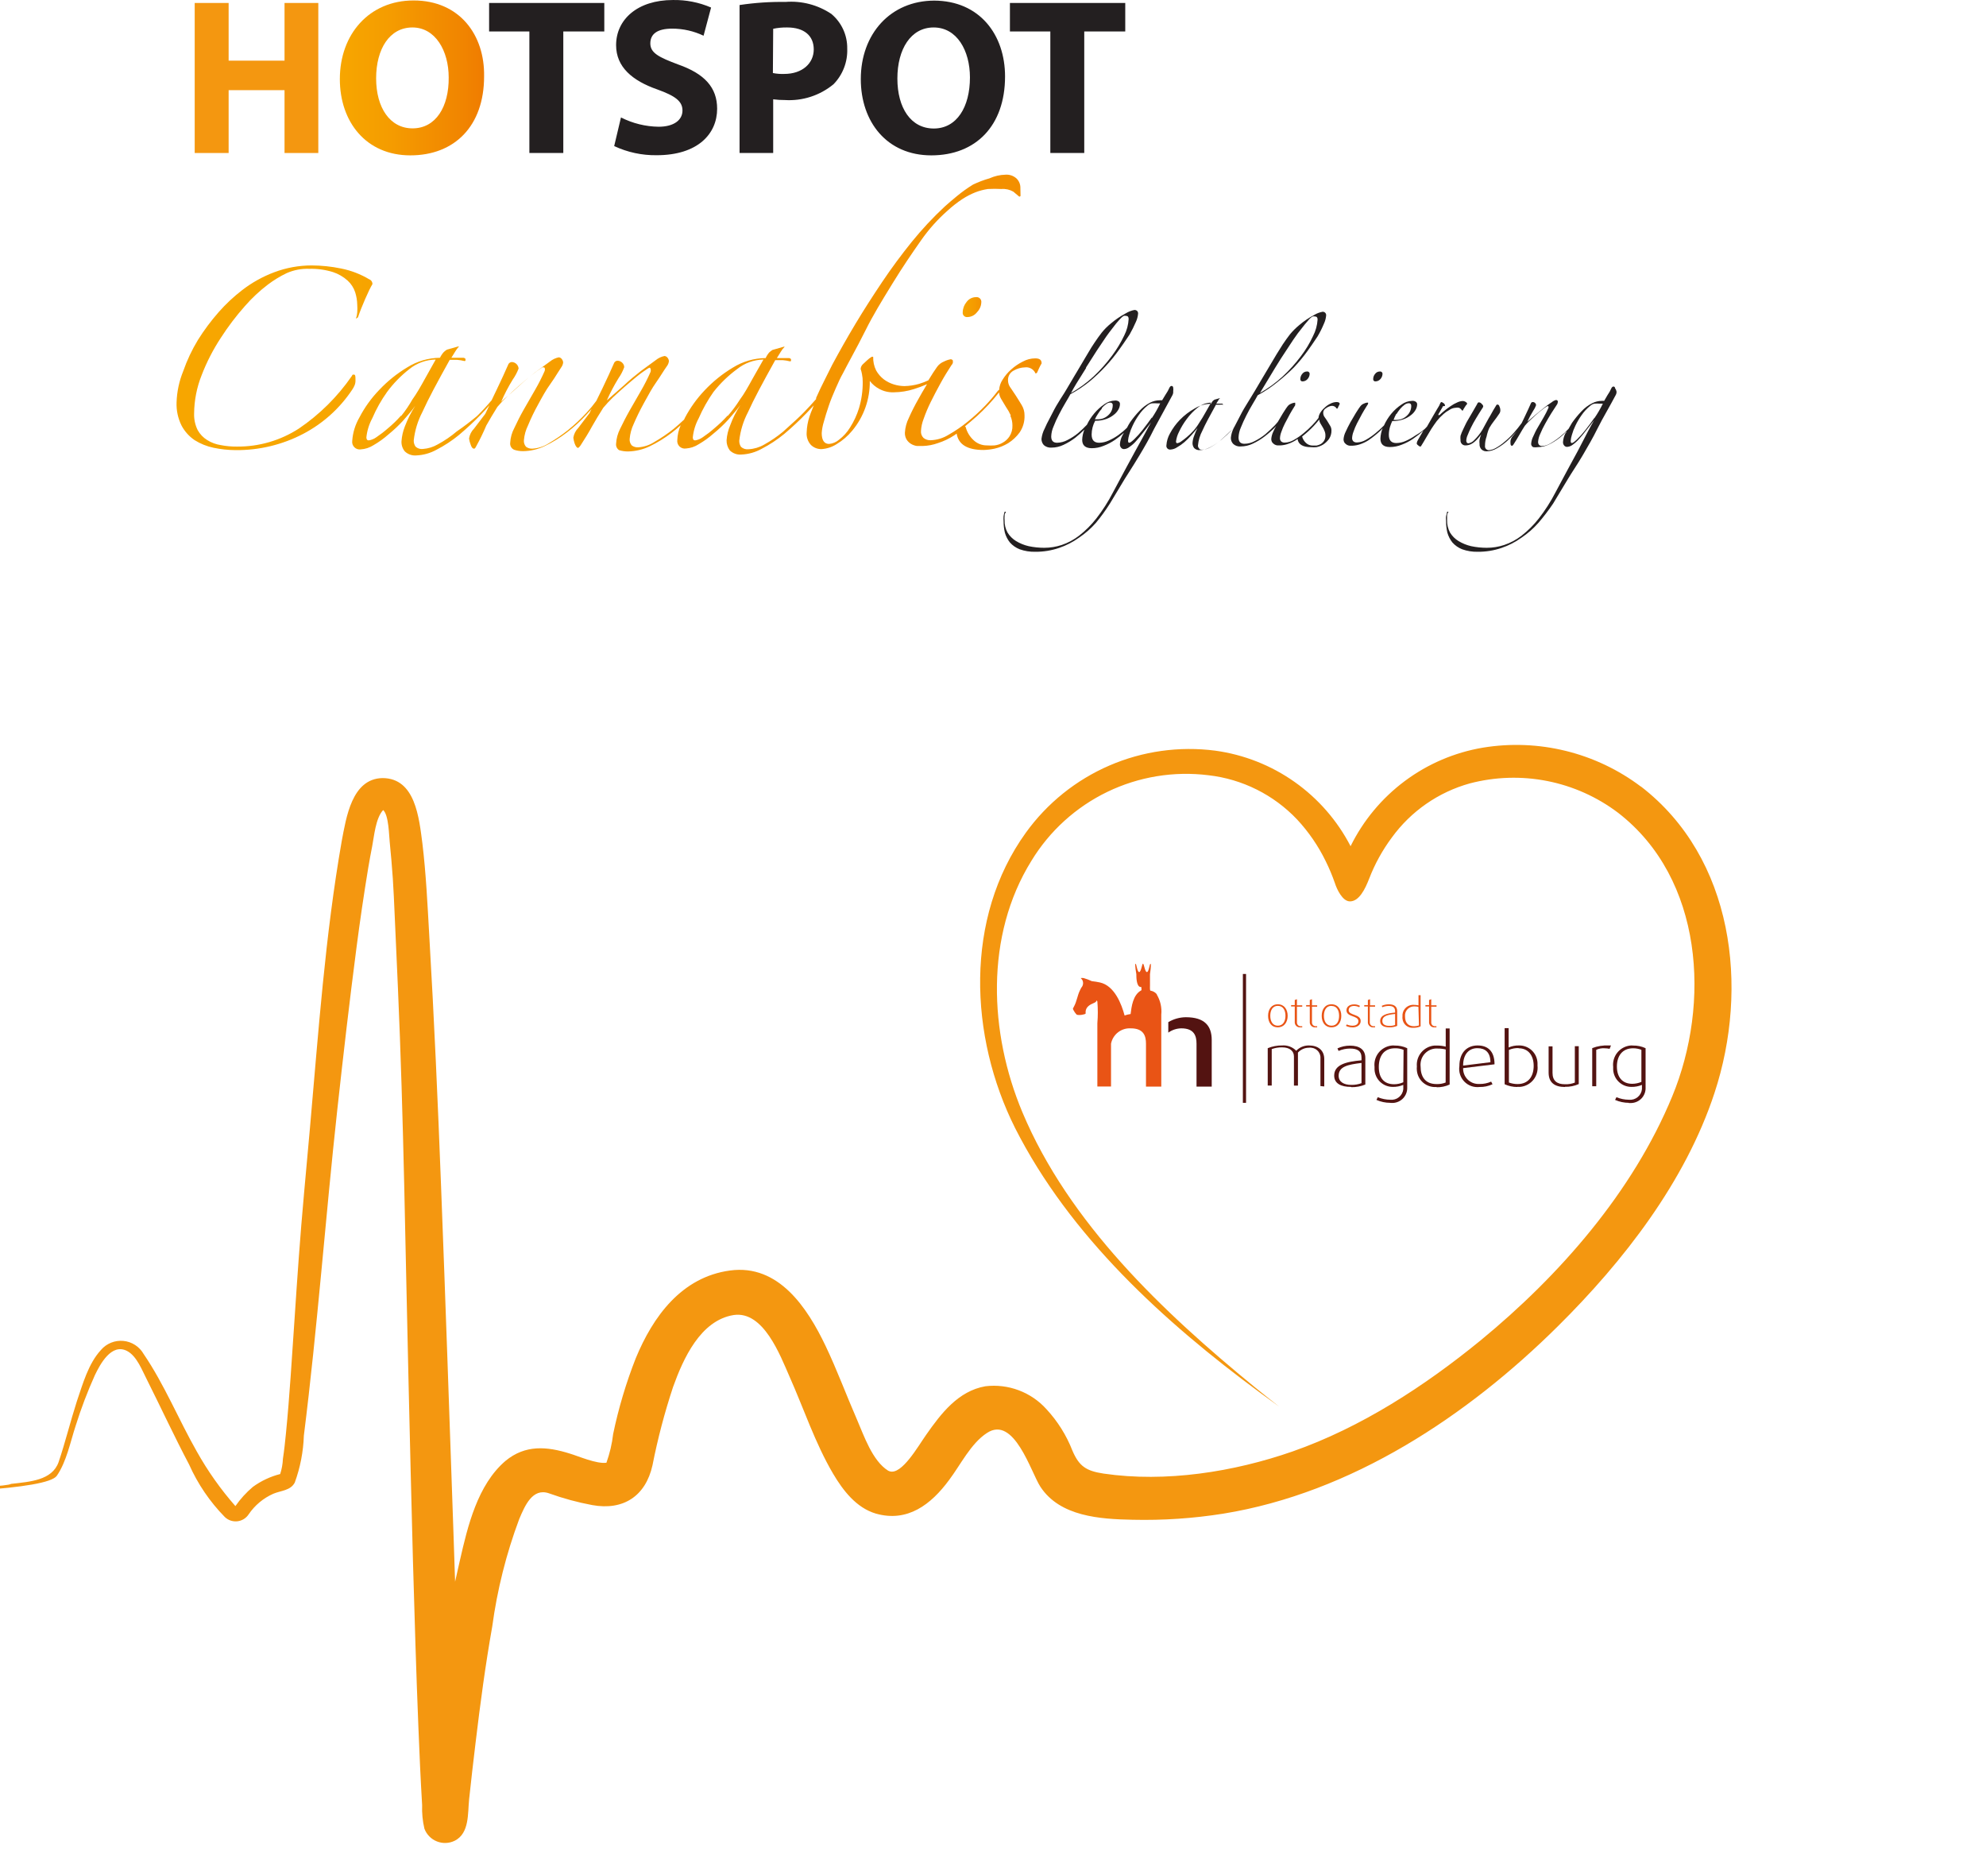 <svg width="360" height="340" viewBox="0 0 360 340" fill="none" xmlns="http://www.w3.org/2000/svg">
<path d="M190.392 27.729H196.542V5.698H203.974V0.538H183.067V5.698H190.392V27.729ZM169.244 4.976C173.468 4.976 175.821 9.173 175.821 14.04C175.821 19.387 173.441 23.29 169.271 23.29C165.1 23.29 162.667 19.547 162.667 14.227C162.667 8.906 165.1 4.976 169.244 4.976ZM169.404 0.11C161.383 0.11 156.036 6.179 156.036 14.334C156.036 22.087 160.768 28.156 168.816 28.156C176.864 28.156 182.184 22.809 182.184 13.852C182.184 6.339 177.612 0.11 169.271 0.11M140.155 5.216C140.989 5.041 141.841 4.96 142.694 4.976C145.769 4.976 147.507 6.473 147.507 8.96C147.507 11.446 145.475 13.398 142.16 13.398C141.47 13.426 140.779 13.372 140.101 13.237L140.155 5.216ZM134.059 27.729H140.155V17.996C140.855 18.09 141.56 18.134 142.267 18.13C145.464 18.331 148.618 17.308 151.09 15.269C151.922 14.416 152.572 13.403 152.999 12.29C153.427 11.178 153.623 9.99 153.576 8.799C153.594 7.603 153.344 6.418 152.844 5.33C152.345 4.243 151.608 3.282 150.689 2.516C148.239 0.88 145.31 0.117 142.374 0.35C139.591 0.309 136.81 0.497 134.059 0.912V27.729ZM111.333 26.472C113.74 27.601 116.374 28.168 119.033 28.13C126.492 28.13 129.995 24.253 129.995 19.708C129.995 15.857 127.722 13.371 122.936 11.687C119.434 10.377 117.883 9.601 117.883 7.863C117.883 6.125 119.193 5.19 121.84 5.19C123.81 5.187 125.756 5.626 127.535 6.473L128.898 1.366C126.714 0.424 124.353 -0.041 121.974 0.003C115.557 0.003 111.68 3.532 111.68 8.184C111.68 12.141 114.621 14.628 119.14 16.205C122.402 17.381 123.712 18.344 123.712 20.028C123.712 21.713 122.214 22.969 119.38 22.969C117.009 22.934 114.677 22.358 112.562 21.285L111.333 26.472ZM95.959 27.729H102.109V5.698H109.541V0.538H88.66V5.698H95.959V27.729Z" fill="#231F20"/>
<path d="M74.971 0.083C66.95 0.083 61.603 6.179 61.603 14.334C61.603 22.06 66.335 28.156 74.383 28.156C82.43 28.156 87.751 22.809 87.751 13.852C87.885 6.339 83.313 0.083 74.971 0.083ZM74.784 23.263C70.693 23.263 68.18 19.52 68.18 14.2C68.18 8.879 70.613 4.976 74.757 4.976C78.901 4.976 81.334 9.173 81.334 14.039C81.388 19.333 79.008 23.263 74.784 23.263Z" fill="url(#paint0_linear_4_251)"/>
<path d="M35.294 0.538V27.729H41.444V16.339H51.577V27.729H57.699V0.538H51.577V10.992H41.444V0.538H35.294Z" fill="#F49710"/>
<path fill-rule="evenodd" clip-rule="evenodd" d="M185.393 65.534C186.08 65.153 186.853 64.951 187.639 64.946C188.414 64.946 188.815 65.186 188.815 65.855C188.647 66.131 188.495 66.416 188.36 66.71L187.986 67.539C187.852 67.7 187.639 67.726 187.639 67.539C187.466 67.209 187.197 66.94 186.867 66.768C186.538 66.596 186.163 66.529 185.794 66.577C185.069 66.596 184.361 66.798 183.735 67.165C183.416 67.332 183.15 67.587 182.97 67.899C182.79 68.212 182.703 68.569 182.719 68.929C182.722 69.346 182.843 69.754 183.067 70.106C183.158 70.243 183.266 70.4 183.382 70.569C183.606 70.895 183.863 71.27 184.109 71.656C184.483 72.244 184.858 72.833 185.206 73.421C185.539 73.969 185.715 74.598 185.714 75.239C185.764 76.35 185.455 77.447 184.831 78.367C184.266 79.144 183.558 79.806 182.746 80.319C181.984 80.778 181.153 81.112 180.286 81.308C179.635 81.448 178.973 81.528 178.308 81.549C175.34 81.549 173.736 80.56 173.415 78.581C173.27 78.697 173.118 78.804 172.96 78.902C172.056 79.495 171.076 79.963 170.046 80.292C169.145 80.621 168.197 80.801 167.239 80.827H166.223C165.845 80.776 165.481 80.648 165.153 80.453C164.83 80.259 164.556 79.994 164.351 79.677C164.119 79.291 164.008 78.844 164.03 78.394C164.089 77.463 164.335 76.554 164.752 75.72C165.273 74.551 165.853 73.409 166.49 72.298C166.919 71.508 167.367 70.756 167.801 70.027C167.882 69.892 167.962 69.758 168.041 69.624C167.274 69.964 166.489 70.258 165.688 70.507C164.512 70.883 163.286 71.081 162.052 71.095C161.121 71.138 160.197 70.925 159.378 70.48C158.709 70.13 158.125 69.637 157.667 69.036C157.716 72.323 156.587 75.519 154.485 78.046C153.68 79.025 152.712 79.856 151.625 80.506C150.82 81.017 149.901 81.321 148.951 81.389C148.592 81.401 148.234 81.341 147.899 81.213C147.563 81.084 147.257 80.889 146.999 80.64C146.72 80.335 146.507 79.976 146.374 79.585C146.24 79.194 146.189 78.779 146.224 78.367C146.252 77.394 146.423 76.43 146.732 75.507C146.878 75.051 147.061 74.596 147.247 74.132C147.334 73.915 147.422 73.696 147.507 73.475C147.368 73.622 147.23 73.772 147.09 73.924C146.799 74.239 146.504 74.558 146.197 74.865C144.91 76.201 143.553 77.468 142.133 78.662C140.876 79.692 139.514 80.588 138.069 81.335C136.93 81.97 135.656 82.328 134.353 82.378C133.976 82.406 133.598 82.353 133.243 82.224C132.888 82.095 132.565 81.892 132.294 81.629C131.895 81.098 131.688 80.448 131.706 79.784C131.771 78.864 131.988 77.961 132.348 77.111C132.82 75.801 133.448 74.553 134.219 73.394C133.577 74.25 132.829 75.132 132 76.068C131.171 76.97 130.278 77.81 129.326 78.581C128.501 79.31 127.606 79.955 126.653 80.506C125.956 80.959 125.155 81.226 124.327 81.282C124.116 81.313 123.9 81.295 123.698 81.228C123.495 81.162 123.311 81.048 123.16 80.897C123.009 80.746 122.896 80.562 122.829 80.36C122.763 80.157 122.744 79.942 122.776 79.731C122.809 78.809 123.017 77.901 123.391 77.057C122.856 77.538 122.295 78.02 121.733 78.448C120.499 79.389 119.173 80.204 117.776 80.881C116.548 81.469 115.208 81.788 113.846 81.816C113.293 81.821 112.743 81.74 112.215 81.576C112.025 81.449 111.875 81.271 111.781 81.063C111.686 80.856 111.651 80.626 111.68 80.399C111.732 79.468 111.978 78.557 112.402 77.726C112.91 76.683 113.472 75.56 114.14 74.384L116.199 70.801C116.832 69.711 117.403 68.586 117.91 67.432C117.988 67.225 117.988 66.997 117.91 66.79C117.889 66.79 117.882 66.766 117.875 66.737C117.854 66.656 117.822 66.535 117.429 66.79C116.894 67.138 116.225 67.593 115.504 68.181C114.782 68.769 114.06 69.384 113.284 70.052C112.509 70.721 111.787 71.389 111.066 72.057C110.463 72.642 109.892 73.258 109.354 73.902C108.579 75.132 107.884 76.255 107.322 77.271C106.752 78.323 106.057 79.472 105.237 80.72C105.05 81.014 104.809 81.175 104.809 81.175C104.577 81.175 104.363 80.907 104.167 80.373C104.052 80.034 103.972 79.685 103.927 79.33C104.034 78.652 104.352 78.025 104.836 77.538L106.868 74.865C106.975 74.624 107.108 74.33 107.242 74.09C107.124 74.218 107.015 74.346 106.906 74.475C106.743 74.667 106.579 74.859 106.386 75.052C105.272 76.277 104.045 77.396 102.724 78.394C101.493 79.341 100.167 80.156 98.767 80.827C97.54 81.421 96.199 81.74 94.836 81.763C94.292 81.77 93.75 81.688 93.232 81.522C92.982 81.423 92.772 81.243 92.636 81.01C92.5 80.777 92.447 80.506 92.484 80.239C92.533 79.303 92.789 78.391 93.232 77.565C93.713 76.522 94.275 75.4 94.943 74.223L97.002 70.641C97.635 69.551 98.207 68.426 98.713 67.272C98.757 67.171 98.78 67.061 98.78 66.951C98.78 66.841 98.757 66.731 98.713 66.63C98.692 66.63 98.665 66.619 98.633 66.605C98.543 66.568 98.409 66.512 98.232 66.63C97.575 67.059 96.941 67.523 96.334 68.02C96.185 68.137 96.037 68.255 95.888 68.374C96.277 68.054 96.656 67.751 97.029 67.459L99.702 65.507C100.162 65.138 100.703 64.881 101.28 64.758C101.392 64.765 101.501 64.797 101.598 64.853C101.696 64.908 101.779 64.986 101.841 65.079C101.984 65.254 102.069 65.469 102.082 65.694C102.047 66.014 101.927 66.319 101.734 66.577C101.523 66.883 101.294 67.249 101.046 67.647C100.667 68.254 100.24 68.935 99.756 69.598C98.97 70.671 98.236 72.027 97.553 73.289L97.51 73.368C96.842 74.571 96.244 75.812 95.719 77.084C95.304 77.921 95.05 78.827 94.97 79.758C94.946 79.973 94.967 80.191 95.032 80.398C95.096 80.605 95.203 80.797 95.344 80.961C95.682 81.214 96.1 81.337 96.521 81.308C97.567 81.242 98.579 80.911 99.462 80.346C100.675 79.635 101.836 78.84 102.937 77.966C104.155 76.982 105.299 75.909 106.36 74.758C106.98 74.088 107.56 73.383 108.098 72.646L109.194 70.4C110.023 68.662 110.744 67.111 111.333 65.748C111.393 65.631 111.486 65.534 111.599 65.468C111.713 65.401 111.843 65.369 111.974 65.373C112.288 65.388 112.585 65.522 112.803 65.748C112.913 65.85 113.001 65.975 113.06 66.113C113.12 66.251 113.151 66.399 113.151 66.55C112.895 67.262 112.544 67.937 112.108 68.555C111.317 69.844 110.611 71.184 109.996 72.566L113.044 69.892C114.14 68.849 115.209 67.994 116.199 67.218L118.872 65.266C119.33 64.892 119.871 64.636 120.45 64.518C120.561 64.528 120.669 64.562 120.766 64.617C120.862 64.672 120.946 64.748 121.011 64.839C121.154 65.013 121.239 65.228 121.252 65.454C121.217 65.774 121.097 66.078 120.904 66.336C120.632 66.712 120.335 67.176 120.012 67.679C119.669 68.214 119.298 68.793 118.899 69.357C118.223 70.313 117.587 71.473 116.957 72.623C116.865 72.791 116.772 72.96 116.68 73.127C115.958 74.437 115.37 75.667 114.862 76.843C114.465 77.685 114.221 78.59 114.14 79.517C114.116 79.733 114.137 79.951 114.202 80.158C114.266 80.365 114.373 80.556 114.514 80.72C114.852 80.973 115.27 81.096 115.691 81.068C116.728 81.001 117.732 80.669 118.605 80.105C119.831 79.401 121.002 78.606 122.107 77.726C122.749 77.191 123.391 76.629 124.006 76.041C124.053 75.923 124.107 75.807 124.166 75.694C125.12 73.89 126.317 72.226 127.722 70.747C129.226 69.146 130.945 67.76 132.829 66.63C134.619 65.513 136.682 64.912 138.791 64.892C138.955 64.525 139.171 64.182 139.433 63.876C139.614 63.706 139.811 63.554 140.021 63.422L142.08 62.834H142.24C141.96 63.113 141.717 63.427 141.518 63.769C141.454 63.874 141.389 63.981 141.324 64.09C141.171 64.345 141.01 64.612 140.823 64.892H143.042C143.39 64.999 143.39 65.053 143.39 65.266C143.39 65.48 143.336 65.48 143.176 65.48C142.746 65.372 142.308 65.3 141.866 65.266H140.529C138.256 69.357 136.625 72.378 135.583 74.704C134.74 76.311 134.205 78.061 134.005 79.865C133.99 80.263 134.102 80.657 134.326 80.987C134.509 81.153 134.726 81.277 134.961 81.351C135.196 81.424 135.445 81.447 135.69 81.415C136.678 81.364 137.639 81.08 138.497 80.587C139.718 79.913 140.873 79.125 141.946 78.234C142.287 77.918 142.653 77.589 143.036 77.246C143.885 76.485 144.813 75.652 145.716 74.731C146.464 73.956 147.213 73.154 147.935 72.325V72.111C148.443 70.961 148.978 69.838 149.512 68.796L150.849 66.122C152.159 63.689 153.576 61.176 155.1 58.636C156.624 56.096 158.228 53.609 159.913 51.096C161.597 48.583 163.389 46.177 165.26 43.851C167.103 41.573 169.104 39.429 171.249 37.434C171.837 36.899 172.586 36.257 173.468 35.535C174.391 34.774 175.364 34.077 176.382 33.45C177.337 32.991 178.33 32.615 179.35 32.327C180.267 31.91 181.258 31.683 182.264 31.659C182.628 31.632 182.994 31.679 183.339 31.799C183.684 31.918 184.001 32.107 184.27 32.354C184.5 32.58 184.68 32.851 184.8 33.15C184.919 33.449 184.976 33.77 184.965 34.092C184.965 34.366 184.973 34.644 184.979 34.883C184.99 35.274 184.998 35.562 184.965 35.562C184.95 35.562 184.932 35.574 184.91 35.588C184.851 35.626 184.768 35.679 184.671 35.562L183.682 34.733C183.026 34.355 182.27 34.187 181.516 34.252C180.705 34.209 179.893 34.209 179.083 34.252C178.315 34.366 177.562 34.563 176.837 34.84C176.005 35.17 175.208 35.583 174.457 36.07C173.512 36.694 172.618 37.391 171.784 38.156C169.982 39.742 168.376 41.537 166.998 43.503C165.287 45.936 163.576 48.449 161.838 51.283C161.721 51.474 161.604 51.665 161.487 51.856C159.864 54.499 158.238 57.148 156.892 59.866C156.042 61.58 155.174 63.193 154.364 64.698C153.797 65.752 153.259 66.753 152.774 67.7C152.373 68.395 151.945 69.33 151.491 70.373C151.036 71.416 150.582 72.485 150.234 73.528C149.887 74.571 149.566 75.56 149.325 76.469C149.123 77.121 148.997 77.794 148.951 78.474C148.951 79.784 149.405 80.453 150.288 80.453C150.961 80.394 151.597 80.122 152.106 79.677C152.895 79.075 153.566 78.332 154.084 77.485C154.785 76.388 155.333 75.2 155.715 73.956C156.173 72.421 156.398 70.825 156.384 69.224C156.391 68.748 156.346 68.272 156.25 67.806C156.195 67.489 156.115 67.175 156.009 66.871C156.018 66.702 156.06 66.538 156.134 66.386C156.207 66.234 156.31 66.099 156.437 65.988L157.186 65.293C157.43 65.059 157.699 64.853 157.988 64.678C158.034 64.657 158.084 64.646 158.135 64.646C158.186 64.646 158.236 64.657 158.282 64.678C158.254 65.53 158.438 66.375 158.817 67.138C159.173 67.772 159.655 68.327 160.234 68.769C160.785 69.172 161.399 69.479 162.052 69.678C162.659 69.861 163.289 69.96 163.923 69.972C164.828 69.954 165.727 69.819 166.597 69.571C167.172 69.395 167.735 69.181 168.281 68.929C168.923 67.86 169.458 67.058 169.859 66.496C170.181 66.049 170.627 65.705 171.142 65.507C171.52 65.313 171.926 65.178 172.345 65.106C172.586 65.106 172.72 65.32 172.72 65.32C172.736 65.471 172.736 65.623 172.72 65.775C172.666 65.936 172.574 66.083 172.452 66.202C171.811 67.192 171.142 68.261 170.5 69.437C169.859 70.614 169.244 71.763 168.709 72.86C168.219 73.848 167.791 74.866 167.426 75.908C167.15 76.608 166.987 77.348 166.945 78.1C166.923 78.336 166.955 78.575 167.038 78.797C167.122 79.019 167.254 79.219 167.426 79.383C167.793 79.665 168.247 79.807 168.709 79.784C169.855 79.741 170.97 79.4 171.944 78.795C173.167 78.101 174.33 77.305 175.42 76.416C176.552 75.505 177.623 74.523 178.628 73.475C179.436 72.627 180.195 71.734 180.901 70.801L181.115 70.641C181.16 69.992 181.371 69.365 181.73 68.822C182.157 68.122 182.689 67.49 183.307 66.951C183.934 66.386 184.636 65.909 185.393 65.534ZM129.46 77.645C130.315 76.936 131.119 76.168 131.866 75.346H131.946C132.743 74.432 133.467 73.458 134.112 72.432C134.904 71.376 135.644 70.033 136.358 68.738L136.385 68.689L138.39 65.159C136.646 65.192 134.962 65.803 133.604 66.897C131.997 68.078 130.558 69.472 129.326 71.041C128.276 72.533 127.381 74.128 126.653 75.801C126.074 76.869 125.711 78.041 125.583 79.25C125.583 79.624 125.717 79.811 126.011 79.811C126.504 79.735 126.971 79.543 127.375 79.25C128.104 78.761 128.801 78.225 129.46 77.645ZM183.521 77.111C183.524 76.502 183.396 75.901 183.147 75.346L183.227 75.293C182.982 74.749 182.687 74.23 182.345 73.742L181.462 72.271C181.259 71.919 181.131 71.527 181.088 71.122C179.873 72.665 178.531 74.105 177.078 75.426C176.329 76.086 175.607 76.701 174.912 77.271C174.957 77.287 174.996 77.316 175.025 77.354C175.053 77.392 175.07 77.438 175.072 77.485C175.318 78.356 175.799 79.142 176.463 79.758C177.116 80.386 177.99 80.731 178.896 80.72C179.359 80.752 179.823 80.752 180.286 80.72C180.816 80.661 181.327 80.488 181.783 80.212C182.269 79.94 182.682 79.555 182.986 79.089C183.364 78.501 183.551 77.81 183.521 77.111Z" fill="url(#paint1_linear_4_251)"/>
<path d="M92.156 71.649C92.776 71.063 93.432 70.478 94.088 69.892C94.688 69.356 95.288 68.855 95.888 68.374C95.243 68.904 94.574 69.482 93.874 70.132C93.306 70.659 92.773 71.118 92.267 71.553C92.23 71.585 92.193 71.617 92.156 71.649Z" fill="url(#paint2_linear_4_251)"/>
<path fill-rule="evenodd" clip-rule="evenodd" d="M92.156 71.649C92.068 71.732 91.981 71.814 91.895 71.897C91.285 72.482 90.705 73.098 90.157 73.742C89.391 74.972 88.723 76.095 88.152 77.111C87.613 78.39 87.006 79.639 86.334 80.854C86.285 80.931 86.249 80.999 86.218 81.057C86.13 81.221 86.084 81.308 85.906 81.308C85.666 81.308 85.452 81.041 85.291 80.506C85.159 80.171 85.069 79.821 85.024 79.463C85.131 78.786 85.449 78.159 85.933 77.672L87.965 74.999L88.714 73.448C88.259 73.983 87.778 74.491 87.27 75.025C85.982 76.361 84.626 77.628 83.206 78.822C81.948 79.853 80.586 80.749 79.142 81.496C78.002 82.131 76.729 82.488 75.426 82.538C75.049 82.566 74.671 82.513 74.316 82.384C73.961 82.255 73.638 82.053 73.367 81.79C72.947 81.27 72.737 80.612 72.779 79.945C72.846 79.027 73.053 78.126 73.394 77.271C73.888 75.971 74.515 74.726 75.265 73.555C74.65 74.41 73.902 75.293 73.073 76.228C72.244 77.13 71.35 77.97 70.399 78.742C69.574 79.471 68.679 80.116 67.725 80.667C67.021 81.124 66.211 81.391 65.373 81.442C65.164 81.469 64.951 81.447 64.752 81.379C64.553 81.31 64.373 81.196 64.225 81.046C64.078 80.895 63.967 80.713 63.901 80.513C63.836 80.312 63.818 80.1 63.849 79.891C63.953 78.392 64.402 76.938 65.159 75.64C66.102 73.83 67.299 72.165 68.715 70.694C70.219 69.092 71.937 67.707 73.821 66.577C75.602 65.461 77.656 64.859 79.757 64.839C79.928 64.469 80.153 64.126 80.425 63.823C80.601 63.647 80.799 63.494 81.013 63.368L83.072 62.78H83.206C82.943 63.067 82.71 63.381 82.511 63.716L81.816 64.839H84.035C84.382 64.946 84.382 64.999 84.382 65.213C84.382 65.427 84.329 65.427 84.168 65.427C83.739 65.318 83.3 65.247 82.858 65.213H81.522C79.249 69.304 77.618 72.325 76.575 74.651C75.732 76.258 75.197 78.008 74.998 79.811C74.982 80.21 75.095 80.603 75.319 80.934C75.5 81.103 75.716 81.228 75.952 81.302C76.188 81.376 76.437 81.397 76.682 81.362C77.625 81.294 78.54 81.01 79.356 80.533C80.585 79.872 81.741 79.084 82.805 78.18C84.059 77.319 85.272 76.4 86.441 75.426C87.381 74.51 88.273 73.546 89.115 72.539C89.315 72.103 89.515 71.691 89.723 71.262C89.821 71.06 89.921 70.855 90.024 70.641C90.853 68.903 91.574 67.352 92.163 65.988C92.228 65.87 92.325 65.771 92.443 65.705C92.561 65.639 92.696 65.607 92.831 65.614C93.135 65.638 93.42 65.77 93.636 65.986C93.851 66.201 93.983 66.487 94.007 66.79C93.736 67.501 93.376 68.174 92.938 68.796C92.146 70.08 91.449 71.42 90.853 72.806C91.268 72.415 91.701 72.04 92.156 71.649ZM70.292 77.645C71.144 76.942 71.94 76.174 72.672 75.346H72.752C73.491 74.431 74.153 73.457 74.731 72.432C75.506 71.362 76.281 69.999 77.003 68.689L78.982 65.159C77.237 65.188 75.552 65.8 74.196 66.897C72.667 68.088 71.309 69.482 70.159 71.041C69.099 72.527 68.203 74.123 67.485 75.801C66.907 76.869 66.543 78.041 66.415 79.25C66.415 79.624 66.549 79.811 66.843 79.811C67.336 79.735 67.803 79.543 68.207 79.25C68.936 78.761 69.633 78.225 70.292 77.645Z" fill="url(#paint3_linear_4_251)"/>
<path d="M64.437 68.903C64.452 69.242 64.388 69.581 64.25 69.892C64.14 70.145 64.005 70.387 63.849 70.614C61.605 73.995 58.542 76.755 54.945 78.635C51.167 80.606 46.962 81.616 42.7 81.576C41.361 81.566 40.027 81.422 38.716 81.148C37.493 80.895 36.324 80.424 35.267 79.758C34.265 79.077 33.448 78.158 32.888 77.084C32.257 75.796 31.954 74.373 32.006 72.94C32.066 70.994 32.474 69.074 33.209 67.272C33.899 65.294 34.795 63.394 35.882 61.603C37 59.82 38.261 58.13 39.652 56.55C40.931 55.099 42.345 53.774 43.877 52.593C45.654 51.218 47.627 50.119 49.732 49.331C51.895 48.52 54.186 48.103 56.496 48.102C58.293 48.111 60.084 48.299 61.843 48.663C63.636 49.02 65.354 49.68 66.923 50.615C67.101 50.682 67.254 50.803 67.359 50.961C67.465 51.12 67.518 51.307 67.512 51.497C67.191 52.005 66.736 52.941 66.201 54.171C65.667 55.401 65.212 56.524 64.891 57.513L64.517 57.754C64.651 57.383 64.732 56.996 64.758 56.604C64.792 56.15 64.792 55.694 64.758 55.24C64.743 54.469 64.617 53.703 64.383 52.968C64.118 52.158 63.649 51.43 63.02 50.855C62.247 50.158 61.336 49.629 60.346 49.305C58.962 48.878 57.517 48.679 56.068 48.717C54.664 48.663 53.265 48.928 51.978 49.492C50.77 50.071 49.624 50.77 48.555 51.577C47.035 52.733 45.638 54.041 44.385 55.481C42.786 57.282 41.329 59.204 40.026 61.229C38.63 63.353 37.464 65.621 36.551 67.993C35.672 70.198 35.21 72.546 35.187 74.918C35.149 75.963 35.369 77.001 35.829 77.939C36.242 78.685 36.84 79.311 37.567 79.758C38.316 80.226 39.153 80.535 40.026 80.667C40.986 80.854 41.963 80.944 42.941 80.934C46.922 80.969 50.827 79.835 54.17 77.672C57.932 75.122 61.187 71.894 63.769 68.154C63.803 68.097 63.826 68.052 63.844 68.016C63.912 67.887 63.912 67.887 64.143 67.887C64.437 67.887 64.437 68.207 64.437 68.903Z" fill="url(#paint4_linear_4_251)"/>
<path d="M176.917 53.85C177.048 53.832 177.181 53.845 177.305 53.887C177.43 53.929 177.544 54 177.637 54.093C177.73 54.186 177.8 54.299 177.842 54.424C177.885 54.549 177.897 54.682 177.88 54.812C177.85 55.477 177.573 56.106 177.104 56.577C176.904 56.843 176.646 57.061 176.349 57.214C176.053 57.366 175.726 57.45 175.393 57.459C175.273 57.477 175.15 57.467 175.035 57.429C174.92 57.391 174.815 57.327 174.729 57.241C174.643 57.155 174.579 57.05 174.541 56.935C174.503 56.82 174.493 56.697 174.511 56.577C174.528 55.901 174.773 55.251 175.206 54.732C175.401 54.46 175.658 54.238 175.955 54.085C176.253 53.931 176.582 53.851 176.917 53.85Z" fill="url(#paint5_linear_4_251)"/>
<path fill-rule="evenodd" clip-rule="evenodd" d="M212.664 70.266C212.699 70.47 212.699 70.678 212.664 70.881C212.695 71.15 212.639 71.422 212.503 71.656L209.215 77.699C208.359 79.437 207.504 80.934 206.541 82.538C205.866 83.663 205.243 84.644 204.637 85.6L204.633 85.605C204.376 86.01 204.122 86.411 203.867 86.816L201.194 91.254C200.424 92.475 199.575 93.645 198.654 94.757C197.755 95.773 196.731 96.672 195.606 97.43C194.494 98.232 193.268 98.863 191.97 99.302C190.584 99.775 189.129 100.01 187.665 99.997C186.7 100.023 185.739 99.869 184.831 99.543C184.154 99.277 183.55 98.856 183.067 98.313C182.65 97.79 182.341 97.191 182.157 96.548C181.997 95.874 181.916 95.183 181.917 94.489C181.891 94.178 181.891 93.865 181.917 93.554C181.954 93.281 182.017 93.013 182.104 92.751C182.128 92.737 182.156 92.73 182.184 92.73C182.196 92.73 182.208 92.731 182.219 92.734C182.223 92.735 182.228 92.736 182.232 92.737C182.236 92.738 182.239 92.74 182.243 92.741C182.247 92.743 182.25 92.744 182.253 92.746C182.257 92.748 182.261 92.749 182.264 92.751C182.264 92.751 182.425 92.778 182.264 92.939C182.104 93.099 182.104 93.313 182.104 93.527C182.077 93.785 182.077 94.044 182.104 94.302C182.078 95.077 182.263 95.844 182.639 96.521C183.02 97.142 183.542 97.664 184.163 98.045C184.874 98.478 185.651 98.794 186.462 98.981C187.394 99.178 188.344 99.277 189.296 99.275C190.368 99.274 191.433 99.103 192.451 98.767C193.601 98.381 194.677 97.803 195.633 97.056C196.79 96.154 197.832 95.112 198.734 93.955C199.874 92.49 200.876 90.924 201.729 89.276L203.734 85.533C203.924 85.18 204.111 84.832 204.295 84.49L204.3 84.482C204.811 83.531 205.302 82.619 205.793 81.736L207.504 78.635C207.925 77.835 208.274 77.221 208.517 76.79L208.653 76.549C208.367 76.931 208.071 77.303 207.783 77.666L207.78 77.669L207.778 77.672C207.584 77.916 207.392 78.158 207.21 78.394C206.755 78.982 206.327 79.517 205.926 79.945C205.583 80.344 205.188 80.695 204.75 80.987C204.472 81.225 204.125 81.366 203.761 81.388C203.659 81.392 203.558 81.372 203.465 81.33C203.373 81.288 203.291 81.226 203.226 81.148C203.143 81.054 203.081 80.943 203.044 80.823C203.007 80.704 202.996 80.577 203.012 80.453C203.054 79.91 203.208 79.382 203.466 78.902C203.545 78.736 203.635 78.575 203.734 78.421C203.235 78.892 202.699 79.321 202.13 79.704C201.481 80.153 200.781 80.521 200.044 80.8C199.366 81.081 198.639 81.226 197.905 81.228C196.756 81.228 196.167 80.72 196.167 79.704C196.191 79.07 196.326 78.446 196.568 77.859C196.041 78.377 195.488 78.868 194.911 79.33C194.255 79.833 193.547 80.263 192.799 80.613C192.115 80.945 191.366 81.119 190.606 81.121C190.356 81.141 190.104 81.111 189.866 81.033C189.627 80.955 189.406 80.831 189.216 80.667C188.936 80.36 188.783 79.959 188.788 79.544C188.864 78.88 189.063 78.236 189.376 77.645C189.62 77.053 189.898 76.528 190.203 75.954L190.205 75.95C190.367 75.644 190.537 75.324 190.713 74.972C191.221 73.956 191.702 73.127 192.237 72.298C192.772 71.469 193.146 70.881 193.387 70.453L194.697 68.234C194.892 67.901 195.087 67.578 195.28 67.259L195.282 67.256L195.284 67.253C195.539 66.83 195.791 66.414 196.034 65.988C196.261 65.591 196.488 65.216 196.711 64.847C196.908 64.522 197.102 64.202 197.29 63.876C197.691 63.181 197.985 62.727 198.413 62.085C198.841 61.443 199.269 60.855 199.697 60.294C200.196 59.673 200.761 59.109 201.381 58.609C202.206 57.911 203.102 57.302 204.055 56.791C204.539 56.492 205.073 56.284 205.632 56.176C205.807 56.167 205.979 56.224 206.113 56.337C206.18 56.402 206.231 56.482 206.263 56.57C206.295 56.657 206.308 56.751 206.301 56.844C206.256 57.363 206.12 57.87 205.899 58.342C205.56 59.129 205.176 59.897 204.75 60.641C204.642 60.8 204.53 60.966 204.413 61.14C203.977 61.788 203.474 62.535 202.905 63.315C201.378 65.461 199.58 67.402 197.558 69.09C196.458 69.983 195.276 70.771 194.028 71.443C193.815 71.844 193.52 72.352 193.119 73.02C192.718 73.689 192.344 74.384 191.97 75.106C191.595 75.806 191.265 76.529 190.981 77.271C190.723 77.844 190.577 78.461 190.553 79.089C190.553 79.865 190.9 80.239 191.622 80.239C192.287 80.225 192.938 80.051 193.52 79.731C194.196 79.391 194.832 78.978 195.419 78.501C195.979 78.021 196.515 77.512 197.023 76.977C197.374 76.248 197.814 75.565 198.333 74.945C198.868 74.301 199.488 73.735 200.178 73.261C200.737 72.848 201.408 72.614 202.103 72.592C202.359 72.561 202.617 72.628 202.825 72.779C202.888 72.836 202.938 72.906 202.971 72.985C203.003 73.064 203.017 73.149 203.012 73.234C203.004 73.572 202.912 73.903 202.745 74.196C202.538 74.572 202.256 74.899 201.916 75.159C201.501 75.496 201.03 75.759 200.525 75.934C199.882 76.162 199.203 76.27 198.52 76.255C198.108 77.02 197.887 77.873 197.879 78.742C197.879 79.758 198.333 80.239 199.242 80.239C199.843 80.231 200.436 80.094 200.98 79.838C201.593 79.571 202.175 79.239 202.718 78.849C203.279 78.447 203.807 78 204.295 77.512C204.462 77.171 204.65 76.841 204.857 76.522C205.373 75.785 205.945 75.088 206.568 74.437C207.121 73.84 207.772 73.343 208.493 72.967C209.039 72.687 209.644 72.541 210.258 72.539H210.659C210.765 72.365 210.866 72.198 210.966 72.031C211.066 71.864 211.166 71.697 211.274 71.523C211.325 71.44 211.377 71.358 211.431 71.275C211.6 71.014 211.773 70.746 211.915 70.4C212.102 69.945 212.289 69.945 212.396 69.945C212.503 69.945 212.664 70.052 212.664 70.266ZM198.841 63.502L196.863 66.603V66.71C196.61 67.134 196.327 67.579 196.026 68.053C195.434 68.984 194.773 70.024 194.135 71.229C195.619 70.383 197.001 69.369 198.253 68.207C199.478 67.054 200.597 65.793 201.595 64.438C202.444 63.301 203.178 62.083 203.787 60.801C204.261 59.87 204.534 58.85 204.589 57.807C204.589 57.433 204.429 57.245 204.108 57.245C203.976 57.216 203.839 57.216 203.707 57.245C203.496 57.364 203.306 57.518 203.146 57.7C202.955 57.89 202.748 58.131 202.498 58.422L202.29 58.663L201.033 60.294C200.976 60.376 200.908 60.468 200.831 60.573C200.66 60.807 200.445 61.1 200.205 61.47L198.841 63.502ZM200.472 73.261C200.191 73.456 199.939 73.69 199.723 73.956V74.063C199.463 74.353 199.231 74.666 199.028 74.999C198.817 75.314 198.629 75.644 198.467 75.988H199.028C199.726 75.992 200.397 75.723 200.9 75.239C201.153 75.015 201.356 74.739 201.494 74.43C201.632 74.121 201.703 73.786 201.702 73.448C201.711 73.382 201.704 73.316 201.683 73.254C201.662 73.191 201.627 73.135 201.58 73.088C201.534 73.041 201.477 73.006 201.415 72.985C201.352 72.964 201.286 72.958 201.221 72.967C200.946 72.98 200.683 73.083 200.472 73.261ZM207.286 77.693C207.763 77.076 208.275 76.411 208.787 75.667V75.774C209.362 74.923 209.872 74.029 210.311 73.1H209.776C209.447 73.073 209.116 73.073 208.787 73.1C208.497 73.162 208.23 73.301 208.012 73.501C207.405 73.992 206.874 74.568 206.434 75.212C206.016 75.803 205.649 76.43 205.338 77.084C205.072 77.624 204.857 78.188 204.696 78.768C204.585 79.116 204.513 79.474 204.482 79.838C204.482 80.105 204.536 80.239 204.696 80.239C204.857 80.239 205.151 80.025 205.579 79.624C206.114 79.106 206.615 78.552 207.076 77.966L207.286 77.693Z" fill="#231F20"/>
<path d="M235.711 68.689C235.711 68.345 235.835 68.014 236.058 67.753C236.156 67.619 236.285 67.51 236.434 67.435C236.583 67.361 236.747 67.323 236.914 67.325C236.979 67.316 237.045 67.323 237.108 67.344C237.17 67.365 237.227 67.4 237.273 67.447C237.32 67.493 237.355 67.55 237.376 67.612C237.397 67.675 237.404 67.741 237.395 67.806C237.376 68.135 237.244 68.447 237.021 68.689C236.913 68.819 236.778 68.925 236.626 68.999C236.474 69.073 236.307 69.113 236.138 69.117C236.08 69.126 236.02 69.121 235.964 69.103C235.908 69.084 235.857 69.053 235.816 69.011C235.774 68.97 235.743 68.919 235.724 68.863C235.706 68.807 235.701 68.747 235.711 68.689Z" fill="#231F20"/>
<path fill-rule="evenodd" clip-rule="evenodd" d="M242.288 72.86C241.896 72.869 241.511 72.969 241.165 73.154C240.778 73.332 240.425 73.576 240.122 73.876C239.806 74.142 239.535 74.458 239.32 74.811C239.139 75.093 239.029 75.414 238.999 75.747C238.654 76.208 238.279 76.646 237.876 77.057C237.374 77.582 236.838 78.073 236.272 78.528C235.73 78.98 235.148 79.382 234.534 79.731C234.04 80.026 233.479 80.192 232.903 80.212C232.674 80.228 232.446 80.162 232.262 80.025C232.177 79.942 232.111 79.842 232.069 79.731C232.028 79.62 232.011 79.501 232.021 79.383C232.043 79.008 232.124 78.638 232.262 78.287C232.439 77.765 232.654 77.255 232.903 76.763L233.812 75.052C234.052 74.612 234.307 74.202 234.544 73.822C234.623 73.694 234.701 73.569 234.775 73.448C234.794 73.369 234.794 73.286 234.775 73.207C234.797 73.138 234.797 73.063 234.775 72.993H234.588C234.383 73.023 234.184 73.086 234 73.18C233.741 73.284 233.518 73.461 233.358 73.689C233.201 73.884 233.031 74.151 232.815 74.489C232.735 74.613 232.649 74.748 232.556 74.892L231.62 76.469C231.489 76.638 231.37 76.767 231.238 76.913C231.181 76.974 231.122 77.039 231.058 77.111C230.845 77.351 229.962 78.18 229.374 78.688C228.788 79.166 228.151 79.578 227.476 79.918C226.896 80.244 226.243 80.419 225.578 80.426C224.856 80.426 224.508 80.052 224.508 79.276C224.533 78.649 224.678 78.031 224.936 77.458C225.203 76.763 225.551 76.041 225.925 75.293C226.299 74.544 226.674 73.876 227.075 73.207C227.476 72.539 227.77 72.031 227.984 71.63C229.232 70.958 230.413 70.171 231.513 69.277C232.572 68.446 233.581 67.553 234.534 66.603C235.417 65.668 236.238 64.676 236.994 63.636C237.563 62.856 238.066 62.109 238.502 61.461C238.619 61.288 238.731 61.12 238.839 60.962C239.275 60.223 239.66 59.455 239.988 58.663C240.209 58.191 240.345 57.684 240.39 57.165C240.397 57.078 240.386 56.99 240.357 56.907C240.328 56.824 240.281 56.749 240.221 56.685C240.16 56.622 240.086 56.572 240.005 56.54C239.923 56.508 239.836 56.493 239.748 56.497C239.188 56.601 238.653 56.809 238.17 57.112C237.214 57.617 236.317 58.226 235.497 58.93C234.883 59.437 234.319 60.001 233.812 60.614C233.385 61.176 232.957 61.764 232.529 62.406L231.406 64.197L228.813 68.555L227.503 70.774C227.335 71.072 227.104 71.446 226.807 71.925L226.657 72.169C226.569 72.31 226.477 72.46 226.38 72.619C226.299 72.75 226.218 72.881 226.137 73.013C225.703 73.715 225.257 74.437 224.829 75.293C224.546 75.859 224.362 76.201 224.2 76.504C224.071 76.744 223.955 76.96 223.813 77.244C223.723 77.425 223.643 77.552 223.569 77.649L223.412 77.806L223.34 77.881L223.293 77.919L223.251 77.95C223.176 78.007 223.098 78.066 223.011 78.153C222.717 78.448 221.727 79.383 221.139 79.891C221.02 79.99 220.898 80.086 220.774 80.18C220.322 80.511 219.845 80.808 219.348 81.068C219.032 81.236 218.697 81.364 218.351 81.45C218.239 81.471 218.125 81.486 218.011 81.496C217.664 81.496 217.45 81.496 217.343 81.255C217.277 81.183 217.227 81.099 217.194 81.007C217.162 80.915 217.149 80.817 217.156 80.72C217.242 79.784 217.515 78.876 217.958 78.046C218.466 76.897 219.294 75.373 220.417 73.341H221.086C221.308 73.317 221.532 73.317 221.754 73.341L221.567 73.154H220.471C220.596 72.973 220.712 72.785 220.818 72.592C220.906 72.421 221.023 72.267 221.166 72.138L220.15 72.432L219.856 72.646C219.72 72.805 219.611 72.986 219.535 73.18C219.494 73.18 219.453 73.181 219.413 73.181L219.535 72.967C218.85 72.98 218.185 73.171 217.602 73.518C217.233 73.652 216.877 73.826 216.541 74.036C215.555 74.59 214.654 75.283 213.867 76.095C213.158 76.827 212.555 77.655 212.076 78.555C211.706 79.211 211.487 79.942 211.434 80.693C211.415 80.799 211.422 80.909 211.454 81.011C211.487 81.114 211.543 81.207 211.619 81.283C211.695 81.36 211.789 81.416 211.892 81.448C211.994 81.481 212.103 81.488 212.209 81.469C212.622 81.441 213.019 81.302 213.359 81.068C213.835 80.802 214.283 80.489 214.696 80.132C215.15 79.731 215.579 79.303 215.979 78.849C216.38 78.394 216.754 77.966 217.075 77.538C216.851 77.981 216.655 78.436 216.487 78.902C216.304 79.345 216.196 79.814 216.166 80.292C216.16 80.62 216.264 80.94 216.46 81.201C216.597 81.335 216.761 81.437 216.941 81.502C217.121 81.566 217.313 81.591 217.503 81.576C217.79 81.562 218.074 81.52 218.351 81.45C218.72 81.382 219.074 81.253 219.401 81.068C219.88 80.806 220.339 80.509 220.774 80.18C220.981 80.028 221.183 79.87 221.38 79.704C222.069 79.136 222.724 78.528 223.34 77.881C223.415 77.821 223.489 77.753 223.569 77.649L223.626 77.592C223.35 78.135 223.178 78.724 223.118 79.33C223.109 79.536 223.143 79.742 223.216 79.935C223.29 80.128 223.402 80.304 223.546 80.453C223.728 80.62 223.944 80.747 224.179 80.825C224.414 80.903 224.663 80.931 224.909 80.907C225.669 80.905 226.418 80.731 227.101 80.399C227.85 80.049 228.558 79.619 229.214 79.116C229.893 78.599 230.536 78.036 231.139 77.432C231.186 77.349 231.25 77.276 231.326 77.218C231.136 77.536 230.966 77.867 230.818 78.207C230.613 78.617 230.486 79.061 230.444 79.517C230.433 79.742 230.489 79.965 230.604 80.159C230.717 80.304 230.852 80.431 231.005 80.533C231.167 80.635 231.35 80.698 231.54 80.72H232.074C232.548 80.699 233.017 80.609 233.465 80.453C233.991 80.272 234.493 80.03 234.962 79.731L235.203 79.544C235.336 80.533 236.165 81.041 237.636 81.041C237.965 81.07 238.296 81.07 238.625 81.041C239.06 80.956 239.477 80.793 239.855 80.56C240.258 80.295 240.611 79.96 240.897 79.57C241.205 79.113 241.364 78.571 241.352 78.02C241.355 77.697 241.262 77.381 241.085 77.111C240.924 76.817 240.737 76.523 240.55 76.228C240.385 75.969 240.199 75.71 240.066 75.524L240.015 75.453C239.916 75.272 239.861 75.071 239.855 74.865C239.845 74.684 239.888 74.505 239.978 74.349C240.068 74.192 240.202 74.065 240.363 73.983C240.65 73.757 240.991 73.609 241.352 73.555C241.538 73.532 241.727 73.566 241.894 73.651C242.061 73.737 242.198 73.871 242.288 74.036H242.448L242.635 73.635L242.849 73.207C242.849 72.993 242.662 72.86 242.288 72.86ZM217.602 73.518C217.437 73.616 217.279 73.727 217.129 73.849C216.369 74.45 215.694 75.152 215.124 75.934C214.57 76.667 214.095 77.455 213.707 78.287C213.426 78.83 213.245 79.419 213.172 80.025C213.172 80.319 213.386 80.319 213.386 80.319C213.637 80.276 213.875 80.175 214.081 80.025L214.214 79.928C214.479 79.738 214.782 79.519 215.124 79.223C215.551 78.869 215.953 78.484 216.327 78.073C216.729 77.618 217.087 77.126 217.396 76.603C217.797 76.015 218.172 75.373 218.546 74.704L219.413 73.181C218.792 73.193 218.181 73.308 217.602 73.518ZM231.112 66.71C231.861 65.48 232.529 64.438 233.09 63.609C233.391 63.164 233.654 62.759 233.886 62.399C234.088 62.089 234.266 61.812 234.427 61.577L235.256 60.401L236.539 58.77C236.81 58.432 237.061 58.151 237.261 57.927L237.368 57.807C237.531 57.617 237.731 57.462 237.956 57.352C238.088 57.316 238.226 57.316 238.358 57.352C238.678 57.352 238.839 57.54 238.839 57.914C238.772 58.959 238.49 59.978 238.01 60.908C237.411 62.195 236.676 63.414 235.818 64.545C234.833 65.861 233.732 67.087 232.529 68.207C231.267 69.369 229.877 70.383 228.385 71.229L231.112 66.71ZM240.069 78.046C240.2 78.322 240.264 78.624 240.256 78.929C240.273 79.279 240.18 79.625 239.988 79.918C239.834 80.144 239.634 80.336 239.4 80.48C239.166 80.608 238.914 80.698 238.652 80.747H237.956C237.499 80.755 237.057 80.582 236.727 80.266C236.392 79.955 236.151 79.557 236.031 79.116C236.272 78.931 236.513 78.72 236.763 78.501L236.765 78.499L236.892 78.388C236.961 78.328 237.03 78.267 237.101 78.207C237.84 77.546 238.52 76.821 239.133 76.041C239.141 76.267 239.205 76.488 239.32 76.683L239.748 77.405C239.877 77.607 239.985 77.822 240.069 78.046Z" fill="#231F20"/>
<path d="M249.834 68.999C249.682 69.073 249.515 69.113 249.346 69.117C249.288 69.126 249.228 69.121 249.172 69.103C249.116 69.084 249.065 69.053 249.023 69.011C248.982 68.97 248.951 68.919 248.932 68.863C248.914 68.807 248.909 68.747 248.918 68.689C248.919 68.345 249.042 68.014 249.266 67.753C249.364 67.619 249.493 67.51 249.642 67.435C249.791 67.361 249.955 67.323 250.122 67.325C250.187 67.316 250.253 67.323 250.316 67.344C250.378 67.365 250.435 67.4 250.481 67.447C250.528 67.493 250.563 67.55 250.584 67.612C250.605 67.675 250.612 67.741 250.603 67.806C250.584 68.135 250.452 68.447 250.228 68.689C250.121 68.819 249.986 68.925 249.834 68.999Z" fill="#231F20"/>
<path fill-rule="evenodd" clip-rule="evenodd" d="M263.837 73.902C264.049 73.855 264.268 73.855 264.479 73.902C264.61 73.957 264.729 74.039 264.827 74.143L265.014 74.384C265.022 74.388 265.031 74.391 265.04 74.394C265.057 74.399 265.075 74.402 265.094 74.402C265.11 74.402 265.126 74.4 265.142 74.395C265.153 74.392 265.164 74.388 265.174 74.384C265.263 74.187 265.37 73.999 265.495 73.822C265.618 73.598 265.771 73.391 265.949 73.207C265.949 73.207 265.949 72.967 265.709 72.86C265.537 72.738 265.331 72.672 265.121 72.672C264.777 72.697 264.441 72.788 264.131 72.94C263.726 73.112 263.341 73.327 262.982 73.582C262.592 73.836 262.217 74.113 261.859 74.41C261.54 74.659 261.236 74.927 260.95 75.212H260.763C260.727 75.212 260.705 75.212 260.692 75.211C260.684 75.21 260.68 75.209 260.68 75.206C260.678 75.203 260.684 75.198 260.692 75.189C260.716 75.166 260.763 75.119 260.763 75.025L260.976 74.678C261.064 74.494 261.162 74.316 261.271 74.143C261.383 73.973 261.482 73.794 261.565 73.608C261.692 73.622 261.821 73.603 261.939 73.555C261.942 73.451 261.915 73.349 261.864 73.259C261.812 73.17 261.736 73.096 261.645 73.047C261.542 72.963 261.424 72.9 261.297 72.86C261.297 72.86 261.137 72.86 261.03 73.18C260.954 73.409 260.837 73.596 260.68 73.849C260.616 73.952 260.546 74.065 260.468 74.196L259.533 75.801L258.677 77.298C258.612 77.363 258.56 77.424 258.509 77.483C258.434 77.571 258.361 77.657 258.249 77.752C257.734 78.187 257.179 78.572 256.592 78.902C256.046 79.287 255.464 79.619 254.854 79.891C254.309 80.145 253.717 80.281 253.116 80.292C252.207 80.292 251.752 79.811 251.752 78.795C251.757 78.306 251.829 77.821 251.966 77.351C252.078 76.996 252.212 76.647 252.367 76.309C253.058 76.324 253.747 76.216 254.399 75.988C254.904 75.812 255.375 75.55 255.79 75.212C256.13 74.953 256.412 74.625 256.618 74.25C256.786 73.956 256.878 73.626 256.886 73.287C256.888 73.2 256.87 73.114 256.833 73.035C256.795 72.956 256.74 72.887 256.672 72.833C256.472 72.685 256.224 72.619 255.977 72.646C255.282 72.668 254.611 72.901 254.052 73.314C253.348 73.78 252.718 74.348 252.18 74.999C251.654 75.643 251.213 76.353 250.87 77.111C250.388 77.602 249.879 78.066 249.346 78.501C248.804 78.953 248.222 79.355 247.608 79.704C247.114 79.999 246.553 80.165 245.977 80.185C245.748 80.202 245.52 80.135 245.336 79.998C245.251 79.916 245.185 79.815 245.143 79.704C245.102 79.594 245.085 79.475 245.095 79.357C245.117 78.981 245.198 78.611 245.336 78.26C245.513 77.738 245.728 77.229 245.977 76.736L246.886 75.025C247.126 74.586 247.381 74.176 247.617 73.796C247.697 73.668 247.775 73.542 247.849 73.421C247.915 73.355 247.961 73.271 247.983 73.18C248.005 73.111 248.005 73.036 247.983 72.967H247.795C247.59 72.996 247.392 73.059 247.207 73.154C246.949 73.258 246.726 73.434 246.566 73.662C246.409 73.857 246.238 74.125 246.021 74.464C245.942 74.588 245.857 74.722 245.763 74.865L244.774 76.549C244.453 77.138 244.159 77.726 243.919 78.26C243.714 78.67 243.587 79.114 243.544 79.57C243.534 79.796 243.59 80.019 243.705 80.212C243.817 80.358 243.953 80.484 244.106 80.586C244.268 80.688 244.451 80.752 244.64 80.774H245.175C245.649 80.753 246.118 80.663 246.566 80.506C247.091 80.326 247.594 80.084 248.063 79.784C248.795 79.28 249.492 78.727 250.148 78.127C250.322 77.961 250.483 77.783 250.629 77.592C250.389 78.197 250.254 78.839 250.228 79.49C250.228 80.506 250.79 81.014 251.94 81.014C252.682 81.014 253.418 80.869 254.105 80.586C254.842 80.307 255.542 79.939 256.191 79.49C256.831 79.053 257.438 78.571 258.009 78.046L257.046 79.704C256.921 79.898 256.839 80.117 256.806 80.346C256.806 80.346 256.806 80.533 257.046 80.693C257.172 80.777 257.232 80.832 257.268 80.865C257.301 80.895 257.315 80.907 257.34 80.907H257.554C257.893 80.373 258.214 79.838 258.517 79.303L259.426 77.779C259.747 77.271 260.094 76.79 260.442 76.309C260.81 75.842 261.221 75.413 261.672 75.025C261.988 74.743 262.338 74.5 262.714 74.303C263.042 74.065 263.432 73.925 263.837 73.902ZM253.143 75.025C253.353 74.689 253.585 74.368 253.838 74.063C254.06 73.803 254.311 73.57 254.586 73.368C254.807 73.19 255.079 73.087 255.362 73.073C255.656 73.073 255.816 73.234 255.816 73.555C255.818 73.893 255.747 74.228 255.609 74.537C255.47 74.846 255.268 75.122 255.014 75.346C254.512 75.83 253.84 76.099 253.143 76.095H252.608C252.739 75.726 252.9 75.368 253.089 75.025H253.143Z" fill="#231F20"/>
<path fill-rule="evenodd" clip-rule="evenodd" d="M292.499 70.052C292.606 70.052 292.766 70.159 292.766 70.373C292.906 70.552 292.998 70.764 293.033 70.988C293.035 71.224 292.97 71.456 292.846 71.656C292.322 72.646 291.794 73.59 291.293 74.484C290.643 75.643 290.041 76.718 289.558 77.699C288.746 79.349 287.91 80.781 287.026 82.294L286.884 82.538C286.372 83.416 285.868 84.197 285.381 84.953C284.978 85.579 284.586 86.186 284.21 86.816C283.835 87.446 283.443 88.092 283.04 88.757C282.553 89.561 282.049 90.391 281.537 91.254C280.714 92.472 279.821 93.642 278.863 94.757C277.964 95.773 276.94 96.672 275.815 97.43C274.703 98.232 273.478 98.863 272.179 99.302C270.794 99.775 269.338 100.01 267.874 99.997C266.91 100.023 265.949 99.869 265.04 99.543C264.364 99.277 263.759 98.856 263.276 98.313C262.859 97.79 262.55 97.191 262.367 96.548C262.206 95.874 262.125 95.183 262.126 94.489C262.126 94.393 262.12 94.294 262.115 94.193C262.103 93.986 262.09 93.77 262.126 93.554C262.15 93.409 262.191 93.275 262.228 93.153C262.273 93.003 262.313 92.869 262.313 92.752C262.33 92.742 262.349 92.735 262.368 92.732C262.376 92.731 262.385 92.73 262.394 92.73C262.422 92.73 262.449 92.737 262.474 92.752C262.474 92.752 262.634 92.778 262.474 92.939C262.313 93.099 262.313 93.313 262.313 93.527C262.299 93.785 262.299 94.044 262.313 94.302C262.3 95.076 262.484 95.839 262.848 96.521C263.229 97.142 263.751 97.665 264.372 98.045C265.084 98.478 265.86 98.794 266.671 98.981C267.603 99.178 268.553 99.277 269.505 99.275C270.578 99.277 271.643 99.105 272.66 98.767C273.81 98.381 274.886 97.803 275.842 97.056C276.999 96.154 278.041 95.112 278.943 93.955C280.083 92.49 281.085 90.924 281.938 89.276L283.943 85.533C284.134 85.179 284.322 84.831 284.506 84.488C285.019 83.534 285.51 82.621 286.002 81.736L287.82 78.234C288.242 77.435 288.589 76.82 288.833 76.39C288.883 76.301 288.929 76.221 288.97 76.148C288.682 76.532 288.384 76.906 288.094 77.271C287.9 77.516 287.708 77.757 287.526 77.993C287.071 78.581 286.643 79.116 286.242 79.544C285.902 79.936 285.516 80.286 285.093 80.587C284.803 80.821 284.449 80.961 284.077 80.987C283.975 80.991 283.874 80.971 283.782 80.929C283.689 80.887 283.607 80.825 283.542 80.747C283.459 80.653 283.397 80.542 283.36 80.422C283.323 80.302 283.312 80.176 283.328 80.052C283.37 79.509 283.525 78.981 283.783 78.501C283.943 78.421 283.943 78.207 283.943 78.207C283.551 78.618 283.131 79.002 282.686 79.357C282.071 79.833 281.408 80.245 280.708 80.587C280.086 80.87 279.413 81.025 278.729 81.041C278.464 81.081 278.193 81.081 277.927 81.041C277.806 80.986 277.705 80.895 277.638 80.78C277.571 80.665 277.541 80.532 277.553 80.399C277.589 79.942 277.716 79.496 277.927 79.089C278.168 78.555 278.435 77.966 278.783 77.405C278.962 77.115 279.135 76.811 279.311 76.5C279.476 76.209 279.645 75.911 279.826 75.614C280.142 75.069 280.428 74.506 280.681 73.929C280.72 73.826 280.72 73.712 280.681 73.608H280.441C280.107 73.821 279.785 74.053 279.478 74.303C279.104 74.597 278.729 74.892 278.355 75.239L277.259 76.255C276.952 76.537 276.666 76.841 276.403 77.164C276.034 77.731 275.732 78.253 275.457 78.729L275.387 78.849C275.093 79.357 274.746 79.945 274.345 80.56L274.131 80.8C273.917 80.8 273.81 80.667 273.81 80.399C273.793 80.222 273.793 80.043 273.81 79.865C273.871 79.532 274.029 79.225 274.264 78.982L274.933 78.153C274.388 78.774 273.807 79.363 273.195 79.918C272.622 80.431 271.994 80.879 271.323 81.255C270.78 81.58 270.164 81.763 269.532 81.79C269.352 81.803 269.171 81.779 269.001 81.719C268.831 81.659 268.675 81.565 268.543 81.442C268.416 81.307 268.32 81.146 268.26 80.971C268.2 80.796 268.178 80.61 268.195 80.426C268.16 80.178 268.16 79.926 268.195 79.677C268.264 79.357 268.363 79.044 268.489 78.742L268.008 79.33C267.815 79.572 267.6 79.796 267.366 79.998C267.145 80.206 266.893 80.378 266.618 80.506C266.325 80.643 266.006 80.716 265.682 80.72C265.56 80.729 265.438 80.712 265.323 80.67C265.208 80.629 265.102 80.564 265.014 80.48C264.915 80.383 264.84 80.266 264.794 80.136C264.748 80.006 264.731 79.868 264.746 79.731C264.717 79.482 264.717 79.231 264.746 78.982C264.875 78.578 265.035 78.184 265.228 77.806C265.262 77.732 265.299 77.654 265.337 77.573C265.563 77.091 265.847 76.483 266.19 75.934C266.426 75.557 266.699 75.077 267.015 74.523C267.235 74.135 267.477 73.712 267.741 73.261C267.848 72.913 268.062 72.913 268.062 72.913C268.167 72.918 268.27 72.947 268.363 72.998C268.456 73.049 268.535 73.121 268.596 73.207C268.864 73.421 268.864 73.635 268.864 73.635C268.835 73.795 268.76 73.943 268.65 74.063C268.276 74.65 267.901 75.24 267.554 75.827C267.206 76.416 266.885 76.977 266.645 77.485C266.404 77.993 266.19 78.448 266.03 78.875C265.893 79.17 265.812 79.487 265.789 79.811C265.789 80.159 265.923 80.346 266.19 80.346C266.58 80.273 266.937 80.076 267.206 79.784C267.795 79.211 268.307 78.564 268.73 77.859C268.944 77.458 269.158 77.057 269.398 76.629C269.476 76.491 269.552 76.352 269.626 76.215C269.781 75.93 269.931 75.653 270.094 75.4L270.709 74.303L271.163 73.555C271.27 73.314 271.377 73.314 271.457 73.314C271.537 73.314 271.778 73.421 271.778 73.608C271.899 73.839 271.964 74.096 271.965 74.357C271.969 74.556 271.913 74.752 271.805 74.918C271.745 75.005 271.686 75.092 271.626 75.18C271.39 75.529 271.146 75.887 270.869 76.228C270.536 76.653 270.232 77.099 269.96 77.565C269.746 78.055 269.584 78.566 269.479 79.089C269.281 79.629 269.182 80.199 269.185 80.774C269.167 80.881 269.175 80.99 269.207 81.094C269.239 81.197 269.295 81.292 269.371 81.37C269.446 81.448 269.539 81.507 269.641 81.543C269.743 81.578 269.852 81.59 269.96 81.576C270.386 81.533 270.797 81.396 271.163 81.175C271.716 80.863 272.236 80.496 272.714 80.079C273.339 79.567 273.921 79.003 274.452 78.394C274.933 77.859 275.387 77.271 275.842 76.656L276.457 75.373C276.885 74.491 277.232 73.715 277.526 73.047C277.557 72.989 277.603 72.94 277.66 72.907C277.716 72.874 277.781 72.857 277.847 72.86C277.928 72.858 278.008 72.874 278.081 72.907C278.155 72.939 278.221 72.987 278.275 73.047C278.328 73.099 278.37 73.161 278.397 73.23C278.425 73.299 278.438 73.374 278.435 73.448C278.314 73.8 278.143 74.133 277.927 74.437C277.527 75.081 277.17 75.751 276.858 76.442L278.382 75.132L279.959 73.849C280.467 73.448 280.922 73.127 281.296 72.886C281.519 72.694 281.785 72.556 282.072 72.485C282.129 72.489 282.185 72.506 282.236 72.533C282.287 72.561 282.331 72.599 282.366 72.646C282.4 72.75 282.4 72.862 282.366 72.967C282.347 73.125 282.282 73.273 282.178 73.394L281.189 74.918C280.815 75.533 280.441 76.148 280.093 76.79C279.752 77.394 279.448 78.02 279.184 78.662C278.976 79.099 278.85 79.57 278.81 80.052C278.8 80.157 278.812 80.264 278.844 80.365C278.877 80.466 278.928 80.559 278.997 80.64C279.077 80.71 279.17 80.762 279.272 80.795C279.373 80.827 279.479 80.838 279.585 80.827C280.108 80.796 280.615 80.63 281.056 80.346C281.667 79.994 282.248 79.591 282.793 79.143C283.348 78.703 283.866 78.221 284.344 77.699C284.413 77.579 284.476 77.464 284.538 77.351C284.669 77.113 284.796 76.884 284.959 76.629C285.476 75.892 286.048 75.195 286.67 74.544C287.227 73.94 287.888 73.442 288.622 73.073C289.16 72.797 289.755 72.651 290.36 72.646H290.788C290.975 72.298 291.162 71.977 291.376 71.63C291.427 71.547 291.48 71.465 291.533 71.383C291.702 71.121 291.875 70.853 292.018 70.507C292.205 70.052 292.392 70.052 292.499 70.052ZM287.521 77.748C287.998 77.13 288.511 76.466 289.023 75.72V75.774C289.596 74.94 290.105 74.064 290.547 73.154H290.012C289.683 73.126 289.352 73.126 289.023 73.154C288.733 73.216 288.466 73.354 288.248 73.555C287.641 74.046 287.11 74.622 286.67 75.266C286.252 75.857 285.885 76.483 285.574 77.138C285.308 77.678 285.093 78.242 284.932 78.822C284.821 79.169 284.749 79.528 284.718 79.891C284.718 80.159 284.772 80.292 284.932 80.292C285.093 80.292 285.387 80.079 285.815 79.677C286.35 79.159 286.851 78.605 287.312 78.02C287.381 77.93 287.451 77.84 287.521 77.748Z" fill="#231F20"/>
<g clip-path="url(#clip0_4_251)">
<path d="M297.451 142.56C293.402 139.505 288.775 137.304 283.85 136.09C278.925 134.875 273.805 134.674 268.799 135.496C263.674 136.361 258.827 138.432 254.657 141.536C250.488 144.641 247.116 148.691 244.818 153.354C242.417 148.714 238.935 144.719 234.667 141.706C230.398 138.693 225.468 136.75 220.292 136.041C213.762 135.194 207.125 136.128 201.082 138.742C195.039 141.357 189.815 145.556 185.962 150.895C174.789 166.376 175.68 187.832 184.015 204.453C193.917 223.978 210.917 239.492 228.412 252.399C228.907 252.778 230.063 253.571 231.878 254.924C230.376 253.752 228.874 252.547 227.389 251.343C210.769 237.743 193.752 221.634 185.319 201.548C179.294 187.172 178.519 169.595 186.969 155.995C190.257 150.593 195.036 146.256 200.732 143.506C206.427 140.757 212.795 139.712 219.071 140.497C225.201 141.199 230.887 144.039 235.13 148.518C237.231 150.776 238.983 153.335 240.329 156.11C240.961 157.389 241.512 158.707 241.979 160.055C242.342 161.194 243.366 163.356 244.702 163.356C246.353 163.356 247.442 161.161 248.185 159.246C249.209 156.584 250.592 154.074 252.295 151.786C255.758 147.02 260.731 143.565 266.406 141.982C271 140.773 275.809 140.623 280.469 141.543C285.129 142.464 289.52 144.431 293.309 147.297C308.774 159.246 310.077 181.858 303.129 198.676C295.982 216.006 282.729 231.141 268.354 242.942C258.253 251.194 246.716 258.704 234.304 263.044C223.642 266.758 211.297 268.705 200.041 267.055C196.905 266.576 195.617 265.751 194.396 262.896C193.313 260.119 191.718 257.572 189.692 255.386C188.317 253.858 186.594 252.683 184.67 251.959C182.746 251.235 180.676 250.984 178.634 251.227C173.683 252.085 170.58 256.178 167.873 260.04C166.437 262.071 163.466 267.336 161.271 266.642L160.991 266.527C158.119 264.728 156.6 260.156 155.33 257.235C153.398 252.811 151.731 248.273 149.652 243.915C146.351 237.016 141.152 229.061 132.338 230.25C123.525 231.438 118.343 238.634 115.24 246.16C113.49 250.608 112.121 255.196 111.146 259.875C110.941 261.655 110.531 263.405 109.925 265.091C108.126 265.338 104.825 263.886 103.323 263.44C99.131 262.12 95.219 261.79 91.621 264.761C86.555 269.102 84.788 276.562 83.369 282.767C83.072 284.055 82.775 285.359 82.494 286.646L82.197 277.733C81.471 256.806 80.761 235.894 79.953 215.016C79.375 199.815 78.698 184.631 77.807 169.463C77.493 163.917 77.229 158.372 76.569 152.859C75.959 148.221 75.298 141.042 69.357 141.009C63.761 141.091 62.755 148.205 61.946 152.413C58.942 169.545 57.721 187.073 56.186 204.403C55.493 212.259 54.717 220.099 54.156 227.972C53.628 235.118 53.199 242.298 52.687 249.428C52.439 252.894 52.175 256.343 51.829 259.809C51.68 261.328 51.515 262.863 51.284 264.381C51.243 265.318 51.077 266.245 50.789 267.137C49.006 267.592 47.325 268.382 45.837 269.465C44.634 270.483 43.569 271.654 42.669 272.947C39.995 269.901 37.649 266.582 35.67 263.044C32.37 257.251 29.795 250.897 26.048 245.401C25.673 244.737 25.143 244.173 24.504 243.757C23.864 243.341 23.134 243.085 22.375 243.011C21.616 242.936 20.85 243.046 20.142 243.329C19.434 243.613 18.805 244.063 18.308 244.642C15.997 247.15 15.007 250.814 13.917 254C12.745 257.647 11.838 261.377 10.616 264.992C9.428 268.293 5.45 268.524 2.017 268.92C-0.788 270.57 -91.564 270.669 -74.977 270.57C-69.728 270.702 6.672 272.468 10.286 267.468C12.069 264.909 12.762 261.262 13.736 258.324C14.71 255.221 15.867 252.179 17.202 249.213C18.159 247.216 20.206 243.387 23.011 244.823C24.827 245.747 25.784 248.421 26.659 250.088C29.217 255.188 31.61 260.354 34.284 265.421C35.854 268.943 38.039 272.157 40.737 274.911C41.036 275.203 41.396 275.426 41.791 275.562C42.186 275.699 42.606 275.746 43.021 275.7C43.437 275.654 43.836 275.517 44.192 275.297C44.548 275.078 44.85 274.783 45.078 274.433C46.184 272.806 47.722 271.52 49.518 270.719C50.904 270.125 52.654 270.158 53.43 268.689C54.427 265.955 54.984 263.081 55.08 260.173C57.556 240.499 58.992 220.693 61.154 200.987C62.227 191.232 63.349 181.478 64.62 171.74C65.247 166.91 65.957 162.091 66.749 157.282C66.963 155.978 67.211 154.691 67.459 153.404C67.822 151.572 68.069 148.287 69.456 146.802C70.495 147.743 70.512 151.522 70.644 152.595C70.859 154.807 71.057 157.018 71.205 159.197C71.354 161.375 71.436 163.505 71.535 165.667L72.129 178.969C73.186 202.868 73.483 226.833 74.061 250.715C74.325 261.41 74.556 272.171 74.853 282.817C75.15 292.885 75.43 302.953 75.843 313.02C76.025 317.724 76.239 322.445 76.52 327.149C76.466 328.58 76.605 330.012 76.932 331.407C77.128 331.93 77.432 332.406 77.823 332.805C78.215 333.203 78.685 333.515 79.205 333.72C79.724 333.926 80.281 334.02 80.839 333.997C81.397 333.973 81.944 333.833 82.445 333.585C85.119 332.215 84.772 328.634 85.036 326.092C85.399 322.676 85.795 319.243 86.208 315.826C87.05 308.779 87.99 301.748 89.228 294.766C90.126 288.118 91.765 281.591 94.114 275.307C95.137 272.898 96.523 269.58 99.527 270.636C102.078 271.557 104.7 272.269 107.367 272.766C113.011 273.789 117.039 271.115 118.276 265.553C119.22 260.748 120.466 256.007 122.007 251.359C123.839 246.259 126.958 239.278 132.999 238.32C138.396 237.528 141.416 245.615 143.116 249.477C145.724 255.337 147.754 261.542 151.022 267.088C152.821 270.125 155.214 273.244 158.746 274.301C164.506 275.951 168.781 272.65 172.049 268.21C174.128 265.454 175.977 261.608 178.882 259.71C183.833 256.409 186.886 266.84 188.586 269.432C192.135 274.862 199.447 275.307 205.322 275.423C210.818 275.55 216.315 275.18 221.744 274.317C244.966 270.554 265.993 256.624 282.399 240.35C294.299 228.566 305.506 214.141 310.787 198.065C317.075 178.986 314.286 155.483 297.418 142.511" fill="#F49710"/>
<path d="M209.729 180.224C209.434 179.851 209.01 179.603 208.541 179.531C208.409 179.531 208.458 178.623 208.458 178.623V176.543C208.458 176.543 208.739 174.695 208.557 174.662C208.376 174.629 208.26 176.164 207.897 176.164C207.534 176.164 207.385 174.678 207.187 174.645C207.006 174.645 206.857 176.164 206.494 176.164C206.131 176.164 206.015 174.629 205.834 174.662C205.652 174.695 205.982 176.527 205.982 176.543C205.982 177.038 205.982 178.738 206.709 178.87H206.874C206.874 178.87 206.973 179.448 206.874 179.481C205.355 180.29 205.108 182.452 204.943 183.772C204.571 183.821 204.206 183.91 203.853 184.036C203.325 182.056 202.054 178.623 199.364 178.045C198.884 177.943 198.399 177.866 197.912 177.814C197.433 177.586 196.936 177.398 196.426 177.253C196.251 177.228 196.073 177.228 195.898 177.253C195.898 177.253 196.08 177.418 196.179 177.583C196.3 177.805 196.349 178.06 196.319 178.311C196.29 178.562 196.183 178.798 196.014 178.986C195.898 179.201 195.782 179.415 195.683 179.646C195.32 180.438 195.155 181.511 194.726 182.32C194.644 182.485 194.561 182.617 194.495 182.766V182.865L194.594 183.079C194.741 183.36 194.924 183.621 195.139 183.855C195.469 184.086 196.707 183.855 196.789 183.69C196.798 183.552 196.798 183.415 196.789 183.277C196.888 182.485 197.499 182.089 198.341 181.742C198.45 181.706 198.549 181.645 198.632 181.565C198.715 181.485 198.779 181.388 198.819 181.28L198.918 181.511C199.026 182.818 199.026 184.132 198.918 185.439C198.918 185.934 198.918 186.364 198.918 186.677V196.91H201.394V189.153C201.552 188.333 202.003 187.599 202.661 187.086C203.32 186.573 204.142 186.316 204.976 186.364C207.336 186.364 207.732 187.766 207.732 189.153V196.927H210.505V189.285V183.888C210.632 182.61 210.342 181.324 209.679 180.224" fill="#E95415"/>
<path d="M214.961 184.35C213.839 184.36 212.74 184.667 211.776 185.241V187.139C212.466 186.648 213.289 186.378 214.136 186.364C216.496 186.364 216.892 187.766 216.892 189.153V196.927H219.648V188.476C219.648 185.951 218.394 184.35 214.961 184.35Z" fill="#531311"/>
<path d="M225.87 176.51H225.293V199.864H225.87V176.51Z" fill="#531311"/>
<path d="M231.631 186.182C230.459 186.182 229.865 185.274 229.865 184.102C229.865 182.931 230.475 182.006 231.631 182.006C232.786 182.006 233.413 182.931 233.413 184.102C233.413 185.274 232.753 186.182 231.631 186.182ZM231.631 182.287C230.673 182.287 230.261 183.112 230.261 184.086C230.261 185.06 230.673 185.885 231.631 185.885C232.588 185.885 233.017 185.06 233.017 184.086C233.017 183.112 232.604 182.287 231.631 182.287Z" fill="#E95415"/>
<path d="M235.74 186.182C235.618 186.198 235.493 186.189 235.373 186.156C235.254 186.123 235.143 186.067 235.046 185.99C234.949 185.913 234.868 185.817 234.809 185.708C234.75 185.599 234.713 185.48 234.701 185.357V182.402H234.04V182.155H234.701V181.231L235.097 181.082V182.188H236.054V182.435H235.097V185.324C235.097 185.413 235.115 185.502 235.15 185.584C235.185 185.667 235.237 185.741 235.302 185.803C235.366 185.864 235.443 185.912 235.527 185.943C235.611 185.975 235.7 185.988 235.79 185.984H236.054V186.182H235.74Z" fill="#E95415"/>
<path d="M238.48 186.182C238.233 186.215 237.983 186.148 237.784 185.996C237.586 185.845 237.457 185.621 237.424 185.373V182.402H236.764V182.155H237.424V181.231L237.82 181.082V182.188H238.761V182.435H237.82V185.324C237.824 185.5 237.897 185.668 238.024 185.792C238.15 185.915 238.32 185.984 238.497 185.984H238.761V186.182H238.464" fill="#E95415"/>
<path d="M241.352 186.182C240.197 186.182 239.586 185.274 239.586 184.102C239.586 182.931 240.18 182.006 241.352 182.006C242.524 182.006 243.134 182.931 243.134 184.102C243.134 185.274 242.524 186.182 241.352 186.182ZM241.352 182.287C240.395 182.287 239.982 183.112 239.982 184.086C239.982 185.06 240.395 185.885 241.368 185.885C242.342 185.885 242.738 185.06 242.738 184.086C242.738 183.112 242.326 182.303 241.352 182.303" fill="#E95415"/>
<path d="M245.165 186.182C244.753 186.193 244.345 186.102 243.976 185.918L244.125 185.654C244.45 185.806 244.805 185.885 245.165 185.885C245.841 185.885 246.237 185.571 246.237 185.06C246.237 184.003 244.075 184.366 244.075 183.096C244.075 182.435 244.653 182.023 245.445 182.023C245.82 182.012 246.191 182.103 246.518 182.287L246.386 182.534C246.094 182.387 245.772 182.308 245.445 182.303C244.867 182.303 244.471 182.584 244.471 183.063C244.471 184.086 246.65 183.723 246.65 185.043C246.65 185.72 246.039 186.198 245.165 186.198" fill="#E95415"/>
<path d="M249.01 186.182C248.763 186.215 248.513 186.148 248.314 185.996C248.116 185.845 247.987 185.621 247.954 185.373V182.402H247.294V182.155H247.954V181.231L248.35 181.082V182.188H249.258V182.435H248.3V185.324C248.302 185.413 248.322 185.5 248.358 185.581C248.394 185.663 248.446 185.736 248.51 185.797C248.575 185.859 248.65 185.907 248.733 185.939C248.816 185.971 248.905 185.986 248.994 185.984H249.258V186.182H248.961" fill="#E95415"/>
<path d="M251.832 186.182C250.875 186.182 250.182 185.852 250.182 185.043C250.182 183.937 251.403 183.64 252.889 183.508V183.244C252.889 182.567 252.46 182.303 251.733 182.303C251.337 182.305 250.945 182.384 250.578 182.534L250.462 182.287C250.862 182.106 251.295 182.01 251.733 182.006C252.674 182.006 253.268 182.369 253.268 183.261V185.918C252.824 186.104 252.346 186.194 251.865 186.182M252.889 183.756C251.502 183.904 250.578 184.119 250.578 185.043C250.578 185.654 251.09 185.918 251.865 185.918C252.214 185.929 252.561 185.873 252.889 185.753V183.756Z" fill="#E95415"/>
<path d="M256.206 186.265C255.968 186.287 255.727 186.262 255.498 186.192C255.269 186.121 255.056 186.005 254.872 185.852C254.688 185.698 254.536 185.51 254.425 185.298C254.314 185.085 254.246 184.853 254.226 184.614C254.21 184.482 254.21 184.349 254.226 184.218C254.18 183.704 254.34 183.192 254.671 182.796C255.002 182.4 255.477 182.151 255.992 182.105H256.289C256.572 182.106 256.855 182.139 257.13 182.204V180.356H257.51V186C257.096 186.187 256.644 186.278 256.19 186.265M257.114 182.468C256.859 182.416 256.599 182.388 256.338 182.386C255.928 182.384 255.531 182.535 255.226 182.81C254.921 183.084 254.729 183.463 254.688 183.871C254.68 183.987 254.68 184.103 254.688 184.218C254.688 185.241 255.15 185.984 256.338 185.984C256.636 185.984 256.932 185.934 257.213 185.835L257.114 182.468Z" fill="#E95415"/>
<path d="M260.085 186.182C259.963 186.198 259.84 186.19 259.721 186.158C259.603 186.126 259.492 186.071 259.396 185.995C259.299 185.92 259.218 185.826 259.158 185.72C259.098 185.613 259.059 185.495 259.045 185.373V182.402H258.385V182.155H259.045V181.231L259.441 181.082V182.188H260.398V182.435H259.441V185.324C259.441 185.413 259.459 185.502 259.494 185.584C259.53 185.667 259.581 185.741 259.646 185.803C259.711 185.864 259.788 185.912 259.871 185.943C259.955 185.975 260.045 185.988 260.134 185.984H260.382V186.182H260.085Z" fill="#E95415"/>
<path d="M239.355 196.828V191.876C239.38 191.636 239.357 191.394 239.287 191.163C239.217 190.932 239.102 190.717 238.949 190.531C238.795 190.345 238.606 190.192 238.392 190.08C238.178 189.968 237.945 189.9 237.704 189.879C237.562 189.854 237.417 189.854 237.275 189.879C236.9 189.877 236.528 189.954 236.184 190.105C235.84 190.256 235.532 190.477 235.278 190.754V196.745H234.552V191.463C234.552 190.473 233.793 189.813 232.406 189.813C231.765 189.802 231.128 189.908 230.525 190.127V196.728H229.799V189.962C230.626 189.625 231.513 189.456 232.406 189.466C232.877 189.427 233.35 189.493 233.793 189.659C234.235 189.824 234.635 190.085 234.965 190.424C235.263 190.113 235.622 189.868 236.02 189.703C236.417 189.539 236.845 189.458 237.275 189.466C238.926 189.466 240.048 190.341 240.048 191.942V196.894L239.355 196.828Z" fill="#531311"/>
<path d="M244.884 196.976C243.118 196.976 241.847 196.382 241.847 194.929C241.847 192.932 244.026 192.404 246.798 192.157V191.678C246.798 190.44 246.023 190.028 244.719 190.028C244.004 190.03 243.297 190.176 242.639 190.457L242.441 189.995C243.155 189.665 243.933 189.496 244.719 189.499C246.369 189.499 247.492 190.16 247.492 191.744V196.547C246.691 196.877 245.832 197.04 244.966 197.026M246.798 192.635C244.29 192.932 242.656 193.296 242.656 194.962C242.656 196.052 243.58 196.613 244.966 196.613C245.591 196.623 246.213 196.517 246.798 196.299V192.635Z" fill="#531311"/>
<path d="M252.014 199.864C251.15 199.863 250.296 199.683 249.505 199.336L249.753 198.841C250.469 199.143 251.237 199.3 252.014 199.303C252.295 199.333 252.579 199.307 252.849 199.227C253.12 199.147 253.372 199.014 253.591 198.836C253.811 198.658 253.993 198.439 254.127 198.19C254.261 197.942 254.345 197.67 254.374 197.389C254.382 197.284 254.382 197.179 254.374 197.075V196.613C253.768 196.865 253.116 196.989 252.46 196.976C251.609 196.977 250.791 196.65 250.176 196.062C249.561 195.475 249.197 194.673 249.159 193.824C249.15 193.664 249.15 193.504 249.159 193.345C249.057 192.424 249.324 191.5 249.903 190.776C250.482 190.052 251.324 189.587 252.245 189.483C252.431 189.458 252.62 189.458 252.806 189.483C253.592 189.466 254.371 189.63 255.084 189.962V197.075C255.111 197.78 254.863 198.467 254.391 198.991C253.919 199.515 253.262 199.834 252.559 199.881H252.063M254.424 190.259C253.926 190.058 253.392 189.962 252.856 189.978C250.892 189.978 249.934 191.364 249.934 193.362C249.934 195.359 250.875 196.497 252.724 196.497C253.293 196.494 253.856 196.37 254.374 196.134L254.424 190.259Z" fill="#531311"/>
<path d="M260.398 196.993C259.966 197.029 259.53 196.979 259.117 196.847C258.704 196.715 258.321 196.502 257.989 196.222C257.658 195.941 257.386 195.598 257.187 195.212C256.989 194.826 256.869 194.405 256.833 193.972C256.809 193.742 256.809 193.509 256.833 193.279C256.793 192.82 256.843 192.358 256.981 191.919C257.119 191.48 257.342 191.073 257.638 190.72C257.934 190.367 258.297 190.076 258.705 189.864C259.114 189.652 259.56 189.522 260.019 189.483H260.547C261.059 189.483 261.57 189.549 262.065 189.681V186.38H262.775V196.547C262.036 196.89 261.229 197.059 260.415 197.042M262.065 190.193C261.606 190.081 261.135 190.026 260.662 190.028C259.898 189.963 259.138 190.202 258.548 190.693C257.958 191.185 257.585 191.888 257.51 192.652C257.485 192.86 257.485 193.071 257.51 193.279C257.51 195.128 258.352 196.464 260.398 196.464C260.962 196.486 261.524 196.39 262.049 196.184L262.065 190.193Z" fill="#531311"/>
<path d="M265.218 193.576C265.207 193.942 265.268 194.307 265.398 194.65C265.528 194.993 265.725 195.306 265.976 195.573C266.227 195.84 266.529 196.054 266.863 196.204C267.197 196.354 267.558 196.437 267.924 196.448H268.205C268.927 196.459 269.642 196.313 270.301 196.019L270.549 196.497C269.81 196.841 269.003 197.01 268.188 196.993C267.684 197.052 267.172 196.994 266.693 196.823C266.214 196.652 265.781 196.372 265.428 196.006C265.075 195.641 264.812 195.198 264.658 194.714C264.504 194.229 264.464 193.715 264.541 193.213C264.541 190.671 265.993 189.466 267.842 189.466C269.69 189.466 270.912 190.49 270.912 192.883L265.218 193.576ZM267.776 189.962C266.389 189.962 265.218 190.919 265.218 193.114L270.169 192.503C270.169 190.688 269.195 189.962 267.825 189.962" fill="#531311"/>
<path d="M275.038 196.993C274.246 196.994 273.464 196.825 272.744 196.497V186.331H273.47V189.83C274.047 189.578 274.672 189.454 275.302 189.466C276.169 189.44 277.012 189.755 277.649 190.345C278.285 190.935 278.663 191.752 278.702 192.619C278.702 192.784 278.702 192.965 278.702 193.13C278.804 194.04 278.542 194.954 277.973 195.671C277.404 196.389 276.574 196.852 275.665 196.96C275.473 196.984 275.279 196.984 275.087 196.96M275.285 189.945C274.679 189.922 274.076 190.035 273.519 190.275V196.184C274.016 196.367 274.541 196.462 275.071 196.464C277.084 196.464 278.009 195.029 278.009 193.163C278.009 191.298 277.035 189.978 275.285 189.978" fill="#531311"/>
<path d="M283.686 196.993C281.871 196.993 280.716 196.25 280.716 194.385V189.631H281.425V194.434C281.425 195.87 282.234 196.497 283.67 196.497C284.284 196.522 284.896 196.421 285.469 196.2V189.598H286.179V196.464C285.39 196.816 284.533 196.986 283.67 196.96" fill="#531311"/>
<path d="M291.774 190.077C291.459 190.011 291.138 189.977 290.816 189.978C290.311 189.946 289.806 190.043 289.347 190.259V196.861H288.621V189.945C289.573 189.581 290.59 189.418 291.609 189.466H292.021L291.774 190.077Z" fill="#531311"/>
<path d="M295.273 199.864C294.409 199.863 293.555 199.683 292.764 199.336L293.012 198.841C293.727 199.143 294.496 199.3 295.273 199.303C295.553 199.333 295.837 199.307 296.108 199.227C296.379 199.147 296.631 199.014 296.85 198.836C297.069 198.658 297.251 198.439 297.386 198.19C297.52 197.942 297.604 197.67 297.633 197.389C297.641 197.284 297.641 197.179 297.633 197.075V196.613C297.027 196.865 296.375 196.989 295.718 196.976C294.868 196.977 294.05 196.65 293.435 196.062C292.82 195.475 292.456 194.673 292.417 193.824C292.409 193.664 292.409 193.504 292.417 193.345C292.315 192.429 292.578 191.509 293.15 190.786C293.722 190.063 294.556 189.595 295.471 189.483C295.657 189.458 295.846 189.458 296.032 189.483C296.812 189.468 297.586 189.632 298.293 189.962V197.075C298.311 197.43 298.258 197.785 298.138 198.119C298.018 198.453 297.833 198.76 297.594 199.023C297.354 199.285 297.065 199.497 296.743 199.647C296.422 199.798 296.073 199.883 295.718 199.897H295.223M297.583 190.275C297.09 190.078 296.563 189.977 296.032 189.978C294.068 189.978 293.094 191.381 293.094 193.279C293.094 195.177 294.051 196.415 295.883 196.415C296.451 196.411 297.013 196.294 297.534 196.068V190.242L297.583 190.275Z" fill="#531311"/>
</g>
<defs>
<linearGradient id="paint0_linear_4_251" x1="61.736" y1="14.12" x2="87.885" y2="14.12" gradientUnits="userSpaceOnUse">
<stop stop-color="#F7A600"/>
<stop offset="0.32" stop-color="#F59D00"/>
<stop offset="0.84" stop-color="#F18500"/>
<stop offset="1" stop-color="#EF7C00"/>
</linearGradient>
<linearGradient id="paint1_linear_4_251" x1="57.191" y1="56.791" x2="293.969" y2="56.791" gradientUnits="userSpaceOnUse">
<stop stop-color="#F7A600"/>
<stop offset="1" stop-color="#EF7C00"/>
</linearGradient>
<linearGradient id="paint2_linear_4_251" x1="57.191" y1="56.791" x2="293.969" y2="56.791" gradientUnits="userSpaceOnUse">
<stop stop-color="#F7A600"/>
<stop offset="1" stop-color="#EF7C00"/>
</linearGradient>
<linearGradient id="paint3_linear_4_251" x1="57.191" y1="56.791" x2="293.969" y2="56.791" gradientUnits="userSpaceOnUse">
<stop stop-color="#F7A600"/>
<stop offset="1" stop-color="#EF7C00"/>
</linearGradient>
<linearGradient id="paint4_linear_4_251" x1="57.191" y1="56.791" x2="293.969" y2="56.791" gradientUnits="userSpaceOnUse">
<stop stop-color="#F7A600"/>
<stop offset="1" stop-color="#EF7C00"/>
</linearGradient>
<linearGradient id="paint5_linear_4_251" x1="174.324" y1="55.668" x2="180.714" y2="55.668" gradientUnits="userSpaceOnUse">
<stop stop-color="#F7A600"/>
<stop offset="0.32" stop-color="#F59D00"/>
<stop offset="0.84" stop-color="#F18500"/>
<stop offset="1" stop-color="#EF7C00"/>
</linearGradient>
<clipPath id="clip0_4_251">
<rect width="360" height="214" fill="white" transform="translate(0 126)"/>
</clipPath>
</defs>
</svg>
